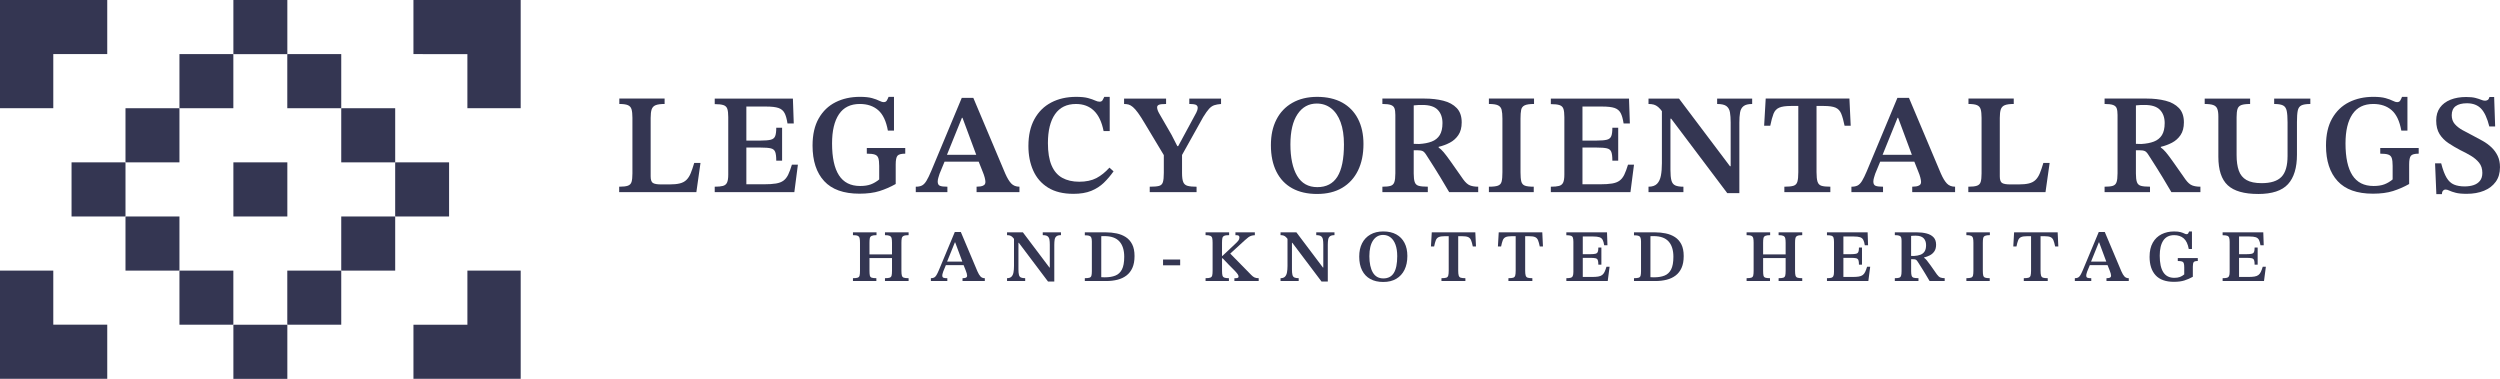 <svg viewBox="0 0 2598.49 393.76" xmlns="http://www.w3.org/2000/svg" data-name="Layer 1" id="Layer_1">
  <defs>
    <style>
      .cls-1 {
        fill: #343652;
      }
    </style>
  </defs>
  <g>
    <path d="M242.58,225.01v-56.26h56.08v56.26h-56.08" class="cls-1"></path>
    <path d="M186.52,112.48V56.22h56.02v56.26h-56.02" class="cls-1"></path>
    <path d="M130.44,168.75v-56.26h56.08v56.26h-56.08" class="cls-1"></path>
    <path d="M242.58,56.28V0h56.08V56.28h-56.08" class="cls-1"></path>
    <path d="M298.61,112.48V56.22h56.08v56.26h-56.08" class="cls-1"></path>
    <path d="M354.69,168.75v-56.26h56.07v56.26h-56.07" class="cls-1"></path>
    <path d="M74.37,225.01v-56.26h56.07v56.26h-56.07" class="cls-1"></path>
    <path d="M186.52,337.49v-56.22h56.02v56.22h-56.02" class="cls-1"></path>
    <path d="M130.44,281.27v-56.26h56.08v56.26h-56.08" class="cls-1"></path>
    <path d="M410.75,225.01v-56.26h56.02v56.26h-56.02" class="cls-1"></path>
    <path d="M242.58,393.76v-56.26h56.08v56.26h-56.08" class="cls-1"></path>
    <path d="M298.61,337.49v-56.22h56.08v56.22h-56.08" class="cls-1"></path>
    <path d="M354.69,281.27v-56.26h56.07v56.26h-56.07" class="cls-1"></path>
    <path d="M0,112.48H55.39V56.22h56.08V0H0V112.48" class="cls-1"></path>
    <path d="M55.39,337.49v-56.22H0v112.48H111.47v-56.26H55.39" class="cls-1"></path>
    <path d="M485.8,56.28v56.21h55.4V0h-111.47V56.22l56.07,.06" class="cls-1"></path>
    <path d="M429.74,337.49v56.26h111.47v-112.48h-55.4v56.22h-56.07" class="cls-1"></path>
  </g>
  <g>
    <path d="M723.79,199.68h-80.22v-5.62c4.04,0,7.05-.34,9.03-1.04,1.97-.69,3.26-2.02,3.85-4,.59-1.97,.89-4.88,.89-8.73v-57.87c0-3.75-.3-6.66-.89-8.73-.59-2.07-1.85-3.53-3.77-4.37-1.92-.84-4.91-1.26-8.95-1.26v-5.62h47.06v5.62c-4.14,0-7.25,.42-9.32,1.26-2.07,.84-3.45,2.29-4.14,4.37-.69,2.07-1.04,5.03-1.04,8.88v60.68c0,3.55,.76,5.85,2.29,6.88,1.53,1.04,4.46,1.55,8.81,1.55h8.29c4.44,0,8.07-.34,10.88-1.04,2.81-.69,5.11-1.9,6.88-3.63,1.78-1.73,3.26-4.02,4.44-6.88,1.18-2.86,2.42-6.46,3.7-10.8h6.51l-4.29,30.34Z" class="cls-1"></path>
    <path d="M825.61,199.68h-82.73v-5.62c3.65,0,6.49-.27,8.51-.81,2.02-.54,3.45-1.7,4.29-3.48,.84-1.78,1.26-4.54,1.26-8.29v-59.79c0-3.75-.32-6.59-.96-8.51-.64-1.92-1.97-3.23-4-3.92-2.02-.69-5.06-1.04-9.1-1.04v-5.77h81.25l.89,25.9h-6.51c-.69-4.64-1.7-8.24-3.03-10.8-1.33-2.56-3.45-4.34-6.36-5.33-2.91-.99-7.23-1.48-12.95-1.48h-20.42v35.37h14.8c4.74,0,8.26-.3,10.58-.89,2.32-.59,3.85-1.85,4.59-3.77,.74-1.92,1.11-4.81,1.11-8.66h6.07v34.19h-6.07c0-4.14-.37-7.18-1.11-9.1-.74-1.92-2.27-3.16-4.59-3.7-2.32-.54-5.85-.81-10.58-.81h-14.8v38.18h18.06c5.23,0,9.47-.27,12.73-.81,3.26-.54,5.87-1.55,7.84-3.03,1.97-1.48,3.6-3.55,4.88-6.22,1.28-2.66,2.56-6.12,3.85-10.36h6.22l-3.7,28.56Z" class="cls-1"></path>
    <path d="M893.25,201.31c-16.38,0-28.59-4.37-36.63-13.1-8.04-8.73-12.06-21.04-12.06-36.93,0-11.35,2.15-20.77,6.44-28.27,4.29-7.5,10.14-13.1,17.54-16.8,7.4-3.7,15.79-5.55,25.16-5.55,5.33,0,9.57,.44,12.73,1.33,3.16,.89,5.65,1.8,7.47,2.74,1.82,.94,3.38,1.41,4.66,1.41,1.48,0,2.54-.54,3.18-1.63,.64-1.08,1.26-2.37,1.85-3.85h5.62v35.08h-6.36c-1.78-9.87-5.13-16.95-10.06-21.24-4.94-4.29-11.3-6.44-19.09-6.44-9.67,0-16.9,3.55-21.68,10.66-4.79,7.1-7.18,17.22-7.18,30.34,0,14.7,2.39,25.75,7.18,33.15,4.78,7.4,12.11,11.1,21.98,11.1,4.44,0,8.16-.57,11.17-1.7,3.01-1.13,5.89-2.84,8.66-5.11v-14.06c0-3.55-.3-6.24-.89-8.07-.59-1.82-1.8-3.06-3.63-3.7-1.83-.64-4.61-.96-8.36-.96v-5.92h39.96v5.92c-4.14,0-6.83,.72-8.07,2.15-1.23,1.43-1.85,4.47-1.85,9.1v20.28c-5.43,3.06-11.03,5.5-16.8,7.33-5.77,1.82-12.75,2.74-20.94,2.74Z" class="cls-1"></path>
    <path d="M984.71,199.68h-32.86v-5.62c2.66,0,4.81-.42,6.44-1.26,1.63-.84,3.16-2.42,4.59-4.74,1.43-2.32,3.08-5.7,4.96-10.14l31.82-76.22h11.99l33.15,78.59c2.07,4.74,4.17,8.21,6.29,10.43,2.12,2.22,4.96,3.33,8.51,3.33v5.62h-44.55v-5.62c1.28,0,2.64-.1,4.07-.3,1.43-.2,2.64-.64,3.63-1.33,.99-.69,1.48-1.82,1.48-3.4,0-1.08-.25-2.59-.74-4.51-.5-1.92-1.18-3.92-2.07-5.99l-4.88-12.28-1.18-3.55-14.95-40.26h-.59l-16.28,40.26-1.04,3.55-5.92,14.36c-.4,1.28-.81,2.64-1.26,4.07-.44,1.43-.67,2.79-.67,4.07,0,2.27,.76,3.73,2.29,4.37,1.53,.64,4.12,.96,7.77,.96v5.62Zm34.34-31.67h-39.22l2.52-7.1h34.19l2.52,7.1Z" class="cls-1"></path>
    <path d="M1115.55,201.46c-10.56,0-19.29-2.15-26.2-6.44-6.91-4.29-12.04-10.19-15.39-17.69-3.36-7.5-5.03-16.03-5.03-25.6,0-11.05,2.1-20.37,6.29-27.97,4.19-7.6,10.01-13.34,17.46-17.24,7.45-3.9,16.06-5.85,25.83-5.85,5.23,0,9.37,.42,12.43,1.26,3.06,.84,5.48,1.68,7.25,2.52,1.78,.84,3.35,1.26,4.74,1.26,1.48,0,2.52-.54,3.11-1.63,.59-1.08,1.18-2.22,1.78-3.4h5.62v35.52h-6.36c-1.88-9.47-5.23-16.52-10.06-21.16-4.84-4.64-11.05-6.96-18.65-6.96-9.57,0-16.82,3.53-21.76,10.58-4.93,7.06-7.4,17.09-7.4,30.12,0,9.47,1.26,17.17,3.77,23.09,2.52,5.92,6.22,10.24,11.1,12.95,4.88,2.71,10.78,4.07,17.69,4.07s13.05-1.26,17.83-3.77c4.78-2.52,9.3-6.14,13.54-10.88l4.29,3.85c-3.06,4.34-6.42,8.29-10.06,11.84-3.65,3.55-8.02,6.36-13.1,8.44-5.08,2.07-11.32,3.11-18.72,3.11Z" class="cls-1"></path>
    <path d="M1243.71,199.68h-48.69v-5.62c4.34,0,7.55-.27,9.62-.81,2.07-.54,3.43-1.85,4.07-3.92,.64-2.07,.96-5.28,.96-9.62v-18.5l-19.54-32.56c-2.86-4.83-5.28-8.61-7.25-11.32-1.97-2.71-3.75-4.74-5.33-6.07-1.58-1.33-3.06-2.19-4.44-2.59-1.38-.39-2.96-.59-4.74-.59v-5.62h43.66v5.62c-3.95,0-6.49,.3-7.62,.89-1.14,.59-1.7,1.43-1.7,2.52,0,1.78,.74,3.95,2.22,6.51l12.73,22.05,6.07,11.84h.89l18.8-34.78c.39-.69,.74-1.53,1.04-2.52,.3-.98,.44-1.87,.44-2.66,0-1.18-.52-2.12-1.55-2.81-1.04-.69-3.43-1.04-7.18-1.04v-5.62h33v5.62c-2.76,.2-5.11,.62-7.03,1.26-1.92,.64-3.73,1.88-5.4,3.7-1.68,1.83-3.7,4.66-6.07,8.51l-22.05,39.52v18.65c0,4.34,.42,7.52,1.26,9.55,.84,2.02,2.37,3.33,4.59,3.92,2.22,.59,5.3,.89,9.25,.89v5.62Z" class="cls-1"></path>
    <path d="M1369.07,201.61c-10.16,0-18.82-1.97-25.97-5.92-7.15-3.94-12.63-9.72-16.43-17.32-3.8-7.6-5.7-16.72-5.7-27.38s1.9-19.14,5.7-26.64c3.8-7.5,9.32-13.32,16.58-17.46s15.86-6.22,25.83-6.22,18.82,1.98,25.97,5.92c7.15,3.95,12.63,9.6,16.43,16.95,3.8,7.35,5.7,16.06,5.7,26.12,0,10.66-1.9,19.86-5.7,27.6-3.8,7.75-9.28,13.74-16.43,17.98-7.15,4.24-15.81,6.36-25.97,6.36Zm.15-7.1c9.37,0,16.33-3.63,20.87-10.88,4.54-7.25,6.81-18.43,6.81-33.52,0-9.08-1.16-16.77-3.48-23.09-2.32-6.31-5.6-11.12-9.84-14.43-4.24-3.3-9.23-4.96-14.95-4.96-8.39,0-15.05,3.68-19.98,11.03-4.93,7.35-7.4,17.83-7.4,31.45s2.32,24.79,6.96,32.63c4.64,7.84,11.64,11.77,21.02,11.77Z" class="cls-1"></path>
    <path d="M1484.06,199.68h-47.21v-5.62c3.75,0,6.59-.3,8.51-.89,1.92-.59,3.23-1.87,3.92-3.85,.69-1.97,1.04-5.03,1.04-9.18v-60.68c0-2.96-.3-5.25-.89-6.88-.59-1.63-1.85-2.79-3.77-3.48-1.92-.69-4.86-1.04-8.81-1.04v-5.62h43.81c7.1,0,13.59,.74,19.46,2.22,5.87,1.48,10.53,4.02,13.99,7.62,3.45,3.6,5.18,8.56,5.18,14.87,0,5.43-1.16,9.84-3.48,13.25-2.32,3.4-5.28,6.04-8.88,7.92-3.6,1.88-7.47,3.31-11.62,4.29v.74c1.58,.99,3.33,2.62,5.25,4.88,1.92,2.27,4.46,5.65,7.62,10.14,3.16,4.49,7.4,10.53,12.73,18.13,2.37,3.26,4.71,5.33,7.03,6.22,2.32,.89,5.15,1.33,8.51,1.33v5.62h-30.19c-3.55-6.02-6.51-11-8.88-14.95-2.37-3.94-4.39-7.23-6.07-9.84-1.68-2.61-3.18-4.98-4.51-7.1-1.33-2.12-2.74-4.31-4.22-6.59-1.38-2.27-2.71-3.67-4-4.22-1.28-.54-3.21-.81-5.77-.81h-3.4v24.12c0,3.95,.34,6.93,1.04,8.95,.69,2.02,2.07,3.33,4.14,3.92,2.07,.59,5.23,.89,9.47,.89v5.62Zm-14.65-50.17l5.62,.15c5.13-.3,9.5-1.13,13.1-2.52,3.6-1.38,6.36-3.6,8.29-6.66,1.92-3.06,2.89-7.25,2.89-12.58,0-5.72-1.63-10.29-4.88-13.69-3.26-3.4-8.54-5.11-15.84-5.11-1.58,0-3.13,.03-4.66,.07-1.53,.05-3.03,.17-4.51,.37v39.96Z" class="cls-1"></path>
    <path d="M1594.17,199.68h-46.62v-5.62c4.34,0,7.5-.37,9.47-1.11,1.97-.74,3.23-2.17,3.77-4.29,.54-2.12,.81-5.3,.81-9.55v-55.8c0-3.94-.27-7-.81-9.18-.54-2.17-1.8-3.72-3.77-4.66-1.97-.94-5.13-1.41-9.47-1.41v-5.62h46.92v5.62c-4.44,0-7.67,.47-9.69,1.41-2.02,.94-3.26,2.52-3.7,4.74-.44,2.22-.67,5.25-.67,9.1v55.8c0,4.14,.27,7.3,.81,9.47,.54,2.17,1.78,3.63,3.7,4.37,1.92,.74,5.01,1.11,9.25,1.11v5.62Z" class="cls-1"></path>
    <path d="M1694.66,199.68h-82.73v-5.62c3.65,0,6.49-.27,8.51-.81,2.02-.54,3.45-1.7,4.29-3.48,.84-1.78,1.26-4.54,1.26-8.29v-59.79c0-3.75-.32-6.59-.96-8.51-.64-1.92-1.97-3.23-4-3.92-2.02-.69-5.06-1.04-9.1-1.04v-5.77h81.25l.89,25.9h-6.51c-.69-4.64-1.7-8.24-3.03-10.8-1.33-2.56-3.45-4.34-6.36-5.33-2.91-.99-7.23-1.48-12.95-1.48h-20.42v35.37h14.8c4.74,0,8.26-.3,10.58-.89,2.32-.59,3.85-1.85,4.59-3.77,.74-1.92,1.11-4.81,1.11-8.66h6.07v34.19h-6.07c0-4.14-.37-7.18-1.11-9.1-.74-1.92-2.27-3.16-4.59-3.7-2.32-.54-5.85-.81-10.58-.81h-14.8v38.18h18.06c5.23,0,9.47-.27,12.73-.81,3.26-.54,5.87-1.55,7.84-3.03,1.97-1.48,3.6-3.55,4.88-6.22,1.28-2.66,2.56-6.12,3.85-10.36h6.22l-3.7,28.56Z" class="cls-1"></path>
    <path d="M1807.88,200.72h-12.58l-58.31-77.4h-4.88l-3.85-6.66c-1.78-2.47-3.38-4.29-4.81-5.48-1.43-1.18-2.91-2-4.44-2.44-1.53-.44-3.38-.67-5.55-.67v-5.62h31.67l52.98,70.3h.74v-45.58c0-4.14-.25-7.62-.74-10.43-.49-2.81-1.7-4.96-3.63-6.44s-5.16-2.22-9.69-2.22v-5.62h36.41v5.62c-4.05,0-7.03,.74-8.95,2.22-1.92,1.48-3.13,3.68-3.63,6.59-.5,2.91-.74,6.44-.74,10.58v73.26Zm-58.16-1.04h-36.26v-5.62c3.94,0,6.9-1.01,8.88-3.03,1.97-2.02,3.3-4.86,4-8.51,.69-3.65,1.04-7.94,1.04-12.88v-56.83h8.88v63.64c0,4.93,.34,8.66,1.04,11.17,.69,2.52,2.02,4.22,4,5.11,1.97,.89,4.78,1.33,8.44,1.33v5.62Z" class="cls-1"></path>
    <path d="M1902.45,199.68h-47.8v-5.62c4.24,0,7.4-.32,9.47-.96,2.07-.64,3.43-2.05,4.07-4.22,.64-2.17,.96-5.48,.96-9.92V110.14h-7.7c-5.43,0-9.5,.59-12.21,1.78-2.71,1.18-4.66,3.28-5.85,6.29-1.18,3.01-2.32,7.18-3.4,12.51h-6.36l1.63-28.27h87.02l1.33,28.27h-6.36c-1.09-5.33-2.25-9.5-3.48-12.51-1.23-3.01-3.18-5.11-5.85-6.29s-6.76-1.78-12.28-1.78h-7.55v68.82c0,4.44,.34,7.75,1.04,9.92,.69,2.17,2.05,3.58,4.07,4.22,2.02,.64,5.11,.96,9.25,.96v5.62Z" class="cls-1"></path>
    <path d="M1957.21,199.68h-32.86v-5.62c2.66,0,4.81-.42,6.44-1.26,1.63-.84,3.16-2.42,4.59-4.74,1.43-2.32,3.08-5.7,4.96-10.14l31.82-76.22h11.99l33.15,78.59c2.07,4.74,4.17,8.21,6.29,10.43,2.12,2.22,4.96,3.33,8.51,3.33v5.62h-44.55v-5.62c1.28,0,2.64-.1,4.07-.3,1.43-.2,2.64-.64,3.63-1.33,.99-.69,1.48-1.82,1.48-3.4,0-1.08-.25-2.59-.74-4.51-.5-1.92-1.18-3.92-2.07-5.99l-4.88-12.28-1.18-3.55-14.95-40.26h-.59l-16.28,40.26-1.04,3.55-5.92,14.36c-.4,1.28-.81,2.64-1.26,4.07-.44,1.43-.67,2.79-.67,4.07,0,2.27,.76,3.73,2.29,4.37,1.53,.64,4.12,.96,7.77,.96v5.62Zm34.34-31.67h-39.22l2.52-7.1h34.19l2.52,7.1Z" class="cls-1"></path>
    <path d="M2126.08,199.68h-80.22v-5.62c4.04,0,7.05-.34,9.03-1.04,1.97-.69,3.26-2.02,3.85-4,.59-1.97,.89-4.88,.89-8.73v-57.87c0-3.75-.3-6.66-.89-8.73-.59-2.07-1.85-3.53-3.77-4.37-1.92-.84-4.91-1.26-8.95-1.26v-5.62h47.06v5.62c-4.14,0-7.25,.42-9.32,1.26-2.07,.84-3.45,2.29-4.14,4.37-.69,2.07-1.04,5.03-1.04,8.88v60.68c0,3.55,.76,5.85,2.29,6.88,1.53,1.04,4.46,1.55,8.81,1.55h8.29c4.44,0,8.07-.34,10.88-1.04,2.81-.69,5.11-1.9,6.88-3.63,1.78-1.73,3.26-4.02,4.44-6.88,1.18-2.86,2.42-6.46,3.7-10.8h6.51l-4.29,30.34Z" class="cls-1"></path>
    <path d="M2234.71,199.68h-47.21v-5.62c3.75,0,6.59-.3,8.51-.89,1.92-.59,3.23-1.87,3.92-3.85,.69-1.97,1.04-5.03,1.04-9.18v-60.68c0-2.96-.3-5.25-.89-6.88-.59-1.63-1.85-2.79-3.77-3.48-1.92-.69-4.86-1.04-8.81-1.04v-5.62h43.81c7.1,0,13.59,.74,19.46,2.22,5.87,1.48,10.53,4.02,13.99,7.62,3.45,3.6,5.18,8.56,5.18,14.87,0,5.43-1.16,9.84-3.48,13.25-2.32,3.4-5.28,6.04-8.88,7.92-3.6,1.88-7.47,3.31-11.62,4.29v.74c1.58,.99,3.33,2.62,5.25,4.88,1.92,2.27,4.46,5.65,7.62,10.14,3.16,4.49,7.4,10.53,12.73,18.13,2.37,3.26,4.71,5.33,7.03,6.22,2.32,.89,5.15,1.33,8.51,1.33v5.62h-30.19c-3.55-6.02-6.51-11-8.88-14.95-2.37-3.94-4.39-7.23-6.07-9.84-1.68-2.61-3.18-4.98-4.51-7.1-1.33-2.12-2.74-4.31-4.22-6.59-1.38-2.27-2.71-3.67-4-4.22-1.28-.54-3.21-.81-5.77-.81h-3.4v24.12c0,3.95,.34,6.93,1.04,8.95,.69,2.02,2.07,3.33,4.14,3.92,2.07,.59,5.23,.89,9.47,.89v5.62Zm-14.65-50.17l5.62,.15c5.13-.3,9.5-1.13,13.1-2.52,3.6-1.38,6.36-3.6,8.29-6.66,1.92-3.06,2.89-7.25,2.89-12.58,0-5.72-1.63-10.29-4.88-13.69-3.26-3.4-8.54-5.11-15.84-5.11-1.58,0-3.13,.03-4.66,.07-1.53,.05-3.03,.17-4.51,.37v39.96Z" class="cls-1"></path>
    <path d="M2347.04,201.61c-14.5,0-25.01-3.01-31.52-9.03-6.51-6.02-9.77-15.88-9.77-29.6v-41.88c0-3.45-.37-6.12-1.11-7.99-.74-1.87-2.12-3.18-4.14-3.92-2.02-.74-5.01-1.11-8.95-1.11v-5.62h47.21v5.62c-4.05,0-7.08,.37-9.1,1.11-2.02,.74-3.36,2.1-4,4.07-.64,1.98-.96,4.84-.96,8.58v39.37c0,6.42,.76,11.79,2.29,16.13,1.53,4.34,4.19,7.6,7.99,9.77,3.8,2.17,9.05,3.26,15.76,3.26,9.47,0,16.33-2.17,20.57-6.51,4.24-4.34,6.36-11.59,6.36-21.76v-34.93c0-5.23-.3-9.22-.89-11.99-.59-2.76-1.88-4.64-3.85-5.62-1.98-.99-5.03-1.48-9.18-1.48v-5.62h37.59v5.62c-4.24,0-7.35,.49-9.32,1.48-1.97,.99-3.23,2.81-3.77,5.48-.54,2.66-.81,6.56-.81,11.69v34.04c0,13.62-3.11,23.83-9.32,30.64-6.22,6.81-16.58,10.21-31.08,10.21Z" class="cls-1"></path>
    <path d="M2466.32,201.31c-16.38,0-28.59-4.37-36.63-13.1-8.04-8.73-12.06-21.04-12.06-36.93,0-11.35,2.15-20.77,6.44-28.27,4.29-7.5,10.14-13.1,17.54-16.8,7.4-3.7,15.79-5.55,25.16-5.55,5.33,0,9.57,.44,12.73,1.33,3.16,.89,5.65,1.8,7.47,2.74,1.82,.94,3.38,1.41,4.66,1.41,1.48,0,2.54-.54,3.18-1.63,.64-1.08,1.26-2.37,1.85-3.85h5.62v35.08h-6.36c-1.78-9.87-5.13-16.95-10.06-21.24-4.94-4.29-11.3-6.44-19.09-6.44-9.67,0-16.9,3.55-21.68,10.66-4.79,7.1-7.18,17.22-7.18,30.34,0,14.7,2.39,25.75,7.18,33.15,4.78,7.4,12.11,11.1,21.98,11.1,4.44,0,8.16-.57,11.17-1.7,3.01-1.13,5.89-2.84,8.66-5.11v-14.06c0-3.55-.3-6.24-.89-8.07-.59-1.82-1.8-3.06-3.63-3.7-1.83-.64-4.61-.96-8.36-.96v-5.92h39.96v5.92c-4.14,0-6.83,.72-8.07,2.15-1.23,1.43-1.85,4.47-1.85,9.1v20.28c-5.43,3.06-11.03,5.5-16.8,7.33-5.77,1.82-12.75,2.74-20.94,2.74Z" class="cls-1"></path>
    <path d="M2538.1,201.76h-5.77l-1.33-31.97h6.36c1.68,6.51,3.55,11.5,5.62,14.95,2.07,3.46,4.64,5.82,7.7,7.1,3.06,1.28,6.76,1.92,11.1,1.92,3.35,0,6.41-.44,9.18-1.33,2.76-.89,4.98-2.37,6.66-4.44,1.68-2.07,2.52-4.83,2.52-8.29,0-4.24-1.11-7.74-3.33-10.51-2.22-2.76-5.06-5.18-8.51-7.25-3.46-2.07-7.16-4.04-11.1-5.92-4.34-2.27-8.44-4.69-12.28-7.25-3.85-2.56-6.93-5.7-9.25-9.4-2.32-3.7-3.48-8.41-3.48-14.13,0-5.33,1.31-9.79,3.92-13.39,2.61-3.6,6.26-6.34,10.95-8.21,4.69-1.87,10.09-2.81,16.21-2.81,4.04,0,7.28,.32,9.69,.96,2.42,.64,4.39,1.28,5.92,1.92,1.53,.64,2.89,.96,4.07,.96,.98,0,1.9-.25,2.74-.74,.84-.49,1.45-1.53,1.85-3.11h4.88l1.04,30.64h-6.07c-2.17-8.68-5.03-14.87-8.58-18.57-3.55-3.7-8.44-5.55-14.65-5.55-5.13,0-9.05,1.01-11.77,3.03-2.71,2.02-4.07,5.16-4.07,9.4,0,3.65,1.04,6.69,3.11,9.1,2.07,2.42,4.81,4.56,8.21,6.44,3.4,1.88,7.03,3.8,10.88,5.77,3.45,1.78,6.83,3.6,10.14,5.48,3.3,1.88,6.29,4.07,8.95,6.59,2.66,2.52,4.81,5.45,6.44,8.81,1.63,3.36,2.44,7.3,2.44,11.84,0,6.02-1.48,11.08-4.44,15.17-2.96,4.1-7.03,7.2-12.21,9.32-5.18,2.12-11.17,3.18-17.98,3.18-4.84,0-8.66-.37-11.47-1.11-2.81-.74-4.98-1.48-6.51-2.22-1.53-.74-2.84-1.11-3.92-1.11s-2,.42-2.74,1.26c-.74,.84-1.11,2-1.11,3.48Z" class="cls-1"></path>
    <path d="M910.89,292.08h-24.33v-2.93c2.26,0,3.9-.18,4.93-.54,1.03-.36,1.68-1.09,1.96-2.19,.28-1.1,.42-2.78,.42-5.04v-29.03c0-2-.13-3.58-.38-4.74-.26-1.15-.89-1.98-1.89-2.46-1-.49-2.68-.73-5.04-.73v-2.93h24.49v2.93c-2.31,0-3.99,.24-5.04,.73-1.05,.49-1.69,1.3-1.93,2.43-.23,1.13-.35,2.72-.35,4.77v12.09h23.41v-12.09c0-2.05-.14-3.64-.42-4.77-.28-1.13-.94-1.94-1.96-2.43-1.03-.49-2.67-.73-4.93-.73v-2.93h24.56v2.93c-2.36,0-4.07,.24-5.12,.73-1.05,.49-1.71,1.3-1.96,2.43-.26,1.13-.38,2.72-.38,4.77v29.03c0,2.21,.15,3.88,.46,5,.31,1.13,.99,1.88,2.04,2.23,1.05,.36,2.71,.54,4.97,.54v2.93h-24.56v-2.93c2.26,0,3.9-.18,4.93-.54,1.03-.36,1.68-1.1,1.96-2.23,.28-1.13,.42-2.8,.42-5v-13.17h-23.41v13.17c0,2.26,.13,3.94,.38,5.04,.26,1.1,.9,1.84,1.92,2.19,1.03,.36,2.64,.54,4.85,.54v2.93Z" class="cls-1"></path>
    <path d="M984.65,292.08h-17.09v-2.93c1.39,0,2.5-.22,3.35-.65,.85-.44,1.64-1.26,2.39-2.46,.74-1.21,1.6-2.96,2.58-5.27l16.55-39.65h6.24l17.25,40.89c1.08,2.46,2.17,4.27,3.27,5.43,1.1,1.15,2.58,1.73,4.43,1.73v2.93h-23.18v-2.93c.67,0,1.37-.05,2.12-.15,.74-.1,1.37-.33,1.89-.69,.51-.36,.77-.95,.77-1.77,0-.56-.13-1.35-.39-2.35-.26-1-.62-2.04-1.08-3.12l-2.54-6.39-.62-1.85-7.78-20.94h-.31l-8.47,20.94-.54,1.85-3.08,7.47c-.21,.67-.42,1.37-.65,2.12-.23,.75-.35,1.45-.35,2.12,0,1.18,.4,1.94,1.19,2.27,.8,.33,2.14,.5,4.04,.5v2.93Zm17.86-16.48h-20.4l1.31-3.7h17.79l1.31,3.7Z" class="cls-1"></path>
    <path d="M1095.84,292.62h-6.54l-30.34-40.27h-2.54l-2-3.46c-.92-1.28-1.76-2.23-2.5-2.85-.75-.62-1.52-1.04-2.31-1.27-.8-.23-1.76-.35-2.89-.35v-2.93h16.48l27.57,36.58h.39v-23.72c0-2.16-.13-3.96-.39-5.43-.26-1.46-.89-2.58-1.89-3.35-1-.77-2.68-1.16-5.04-1.16v-2.93h18.94v2.93c-2.11,0-3.66,.38-4.66,1.16-1,.77-1.63,1.91-1.89,3.43-.26,1.51-.39,3.35-.39,5.5v38.12Zm-30.26-.54h-18.87v-2.93c2.05,0,3.59-.53,4.62-1.58,1.03-1.05,1.72-2.53,2.08-4.43,.36-1.9,.54-4.13,.54-6.7v-29.57h4.62v33.11c0,2.57,.18,4.5,.54,5.81,.36,1.31,1.05,2.19,2.08,2.66,1.03,.46,2.49,.69,4.39,.69v2.93Z" class="cls-1"></path>
    <path d="M1149.89,292.08h-22.33v-2.93c2.16,0,3.76-.17,4.81-.5,1.05-.33,1.73-1.03,2.04-2.08,.31-1.05,.46-2.6,.46-4.66v-30.95c0-1.9-.23-3.3-.69-4.2-.46-.9-1.22-1.49-2.27-1.77-1.05-.28-2.5-.42-4.35-.42v-3.08h21.79c3.9,0,7.65,.37,11.24,1.12,3.59,.75,6.79,2.03,9.59,3.85,2.8,1.82,5,4.33,6.62,7.51,1.62,3.18,2.43,7.24,2.43,12.17s-.73,8.89-2.19,12.21c-1.46,3.31-3.53,5.98-6.2,8.01-2.67,2.03-5.79,3.49-9.36,4.39-3.57,.9-7.43,1.35-11.59,1.35Zm-1.31-3.85c4.16,0,7.73-.59,10.7-1.77,2.98-1.18,5.26-3.3,6.85-6.35,1.59-3.05,2.39-7.46,2.39-13.21,0-6.93-1.67-12.24-5.01-15.94-3.34-3.7-8.52-5.54-15.55-5.54h-1.5c-.49,0-1.09,.03-1.81,.08v42.58c.67,.05,1.33,.09,2,.12,.67,.03,1.31,.04,1.92,.04Z" class="cls-1"></path>
    <path d="M1226.66,275.76h-17.79v-6.01h17.79v6.01Z" class="cls-1"></path>
    <path d="M1277.32,292.08h-24.26v-2.93c2.26,0,3.9-.19,4.93-.58,1.03-.38,1.68-1.13,1.96-2.23,.28-1.1,.42-2.76,.42-4.97v-29.03c0-2.05-.13-3.64-.38-4.77-.26-1.13-.9-1.94-1.92-2.43-1.03-.49-2.7-.73-5.01-.73v-2.93h24.49v2.93c-2.36,0-4.07,.24-5.12,.73-1.05,.49-1.69,1.31-1.92,2.46-.23,1.16-.35,2.73-.35,4.74v13.71h.38l12.94-12.17c1.69-1.54,2.91-2.81,3.66-3.81,.74-1,1.12-2.07,1.12-3.2,0-.82-.22-1.42-.65-1.81-.44-.38-1.17-.58-2.19-.58h-1.31v-3h20.17v3c-1.44,.05-2.67,.24-3.7,.58-1.03,.33-2.03,.85-3,1.54-.98,.69-2.18,1.71-3.62,3.04l-15.25,13.94,21.79,22.18c1.18,1.23,2.32,2.11,3.43,2.62,1.1,.51,2.55,.77,4.35,.77v2.93h-25.26v-2.93h1.39c.87,0,1.58-.13,2.12-.38s.81-.67,.81-1.23c0-.82-.31-1.68-.92-2.58-.62-.9-1.66-2.12-3.12-3.66s-3.48-3.57-6.04-6.08l-6.39-6.7h-.69v12.86c0,2.16,.14,3.79,.42,4.89,.28,1.1,.94,1.86,1.96,2.27,1.03,.41,2.62,.62,4.77,.62v2.93Z" class="cls-1"></path>
    <path d="M1380.12,292.62h-6.54l-30.34-40.27h-2.54l-2-3.46c-.92-1.28-1.76-2.23-2.5-2.85-.75-.62-1.52-1.04-2.31-1.27-.8-.23-1.76-.35-2.89-.35v-2.93h16.48l27.57,36.58h.39v-23.72c0-2.16-.13-3.96-.39-5.43-.26-1.46-.89-2.58-1.89-3.35-1-.77-2.68-1.16-5.04-1.16v-2.93h18.94v2.93c-2.11,0-3.66,.38-4.66,1.16-1,.77-1.63,1.91-1.89,3.43-.26,1.51-.39,3.35-.39,5.5v38.12Zm-30.26-.54h-18.87v-2.93c2.05,0,3.59-.53,4.62-1.58,1.03-1.05,1.72-2.53,2.08-4.43,.36-1.9,.54-4.13,.54-6.7v-29.57h4.62v33.11c0,2.57,.18,4.5,.54,5.81,.36,1.31,1.05,2.19,2.08,2.66,1.03,.46,2.49,.69,4.39,.69v2.93Z" class="cls-1"></path>
    <path d="M1437.79,293.08c-5.29,0-9.79-1.03-13.51-3.08-3.72-2.05-6.57-5.06-8.55-9.01-1.98-3.95-2.96-8.7-2.96-14.25s.99-9.96,2.96-13.86c1.98-3.9,4.85-6.93,8.62-9.09,3.77-2.16,8.25-3.23,13.44-3.23s9.79,1.03,13.51,3.08c3.72,2.05,6.57,4.99,8.55,8.82,1.98,3.82,2.96,8.35,2.96,13.59,0,5.54-.99,10.33-2.96,14.36-1.98,4.03-4.83,7.15-8.55,9.36-3.72,2.21-8.23,3.31-13.51,3.31Zm.08-3.7c4.88,0,8.5-1.89,10.86-5.66,2.36-3.77,3.54-9.59,3.54-17.44,0-4.72-.6-8.73-1.81-12.01-1.21-3.29-2.91-5.79-5.12-7.51-2.21-1.72-4.8-2.58-7.78-2.58-4.36,0-7.83,1.91-10.4,5.74-2.57,3.82-3.85,9.28-3.85,16.36s1.21,12.9,3.62,16.98c2.41,4.08,6.06,6.12,10.93,6.12Z" class="cls-1"></path>
    <path d="M1523.11,292.08h-24.87v-2.93c2.21,0,3.85-.17,4.93-.5,1.08-.33,1.78-1.06,2.12-2.19,.33-1.13,.5-2.85,.5-5.16v-35.8h-4c-2.82,0-4.94,.31-6.35,.92-1.41,.62-2.43,1.71-3.04,3.27-.62,1.57-1.21,3.73-1.77,6.51h-3.31l.85-14.71h45.28l.69,14.71h-3.31c-.57-2.77-1.17-4.94-1.81-6.51-.64-1.57-1.66-2.66-3.04-3.27-1.39-.62-3.52-.92-6.39-.92h-3.93v35.8c0,2.31,.18,4.03,.54,5.16,.36,1.13,1.06,1.86,2.12,2.19,1.05,.33,2.66,.5,4.81,.5v2.93Z" class="cls-1"></path>
    <path d="M1592.71,292.08h-24.87v-2.93c2.21,0,3.85-.17,4.93-.5,1.08-.33,1.78-1.06,2.12-2.19,.33-1.13,.5-2.85,.5-5.16v-35.8h-4c-2.82,0-4.94,.31-6.35,.92-1.41,.62-2.43,1.71-3.04,3.27-.62,1.57-1.21,3.73-1.77,6.51h-3.31l.85-14.71h45.28l.69,14.71h-3.31c-.57-2.77-1.17-4.94-1.81-6.51-.64-1.57-1.66-2.66-3.04-3.27-1.39-.62-3.52-.92-6.39-.92h-3.93v35.8c0,2.31,.18,4.03,.54,5.16,.36,1.13,1.06,1.86,2.12,2.19,1.05,.33,2.66,.5,4.81,.5v2.93Z" class="cls-1"></path>
    <path d="M1671.1,292.08h-43.04v-2.93c1.9,0,3.38-.14,4.43-.42,1.05-.28,1.8-.89,2.23-1.81,.44-.92,.65-2.36,.65-4.31v-31.11c0-1.95-.17-3.43-.5-4.43-.33-1-1.03-1.68-2.08-2.04-1.05-.36-2.63-.54-4.74-.54v-3h42.27l.46,13.47h-3.39c-.36-2.41-.89-4.29-1.58-5.62-.69-1.33-1.8-2.26-3.31-2.77-1.51-.51-3.76-.77-6.74-.77h-10.63v18.4h7.7c2.46,0,4.3-.15,5.51-.46,1.21-.31,2-.96,2.39-1.96,.39-1,.58-2.5,.58-4.5h3.16v17.79h-3.16c0-2.16-.19-3.74-.58-4.74-.38-1-1.18-1.64-2.39-1.92-1.21-.28-3.04-.42-5.51-.42h-7.7v19.87h9.39c2.72,0,4.93-.14,6.62-.42,1.69-.28,3.05-.81,4.08-1.58,1.03-.77,1.87-1.85,2.54-3.23,.67-1.39,1.33-3.18,2-5.39h3.23l-1.93,14.86Z" class="cls-1"></path>
    <path d="M1720.69,292.08h-22.33v-2.93c2.16,0,3.76-.17,4.81-.5,1.05-.33,1.73-1.03,2.04-2.08,.31-1.05,.46-2.6,.46-4.66v-30.95c0-1.9-.23-3.3-.69-4.2-.46-.9-1.22-1.49-2.27-1.77-1.05-.28-2.5-.42-4.35-.42v-3.08h21.79c3.9,0,7.65,.37,11.24,1.12,3.59,.75,6.79,2.03,9.59,3.85,2.8,1.82,5,4.33,6.62,7.51,1.62,3.18,2.43,7.24,2.43,12.17s-.73,8.89-2.19,12.21c-1.46,3.31-3.53,5.98-6.2,8.01-2.67,2.03-5.79,3.49-9.36,4.39-3.57,.9-7.43,1.35-11.59,1.35Zm-1.31-3.85c4.16,0,7.73-.59,10.7-1.77,2.98-1.18,5.26-3.3,6.85-6.35,1.59-3.05,2.39-7.46,2.39-13.21,0-6.93-1.67-12.24-5.01-15.94-3.34-3.7-8.52-5.54-15.55-5.54h-1.5c-.49,0-1.09,.03-1.81,.08v42.58c.67,.05,1.33,.09,2,.12,.67,.03,1.31,.04,1.92,.04Z" class="cls-1"></path>
    <path d="M1839.73,292.08h-24.33v-2.93c2.26,0,3.9-.18,4.93-.54,1.03-.36,1.68-1.09,1.96-2.19,.28-1.1,.42-2.78,.42-5.04v-29.03c0-2-.13-3.58-.38-4.74-.26-1.15-.89-1.98-1.89-2.46-1-.49-2.68-.73-5.04-.73v-2.93h24.49v2.93c-2.31,0-3.99,.24-5.04,.73-1.05,.49-1.69,1.3-1.93,2.43-.23,1.13-.35,2.72-.35,4.77v12.09h23.41v-12.09c0-2.05-.14-3.64-.42-4.77-.28-1.13-.94-1.94-1.96-2.43-1.03-.49-2.67-.73-4.93-.73v-2.93h24.56v2.93c-2.36,0-4.07,.24-5.12,.73-1.05,.49-1.71,1.3-1.96,2.43-.26,1.13-.38,2.72-.38,4.77v29.03c0,2.21,.15,3.88,.46,5,.31,1.13,.99,1.88,2.04,2.23,1.05,.36,2.71,.54,4.97,.54v2.93h-24.56v-2.93c2.26,0,3.9-.18,4.93-.54,1.03-.36,1.68-1.1,1.96-2.23,.28-1.13,.42-2.8,.42-5v-13.17h-23.41v13.17c0,2.26,.13,3.94,.38,5.04,.26,1.1,.9,1.84,1.92,2.19,1.03,.36,2.64,.54,4.85,.54v2.93Z" class="cls-1"></path>
    <path d="M1941.98,292.08h-43.04v-2.93c1.9,0,3.38-.14,4.43-.42,1.05-.28,1.8-.89,2.23-1.81,.44-.92,.65-2.36,.65-4.31v-31.11c0-1.95-.17-3.43-.5-4.43-.33-1-1.03-1.68-2.08-2.04-1.05-.36-2.63-.54-4.74-.54v-3h42.27l.46,13.47h-3.39c-.36-2.41-.89-4.29-1.58-5.62-.69-1.33-1.8-2.26-3.31-2.77-1.51-.51-3.76-.77-6.74-.77h-10.63v18.4h7.7c2.46,0,4.3-.15,5.51-.46,1.21-.31,2-.96,2.39-1.96,.39-1,.58-2.5,.58-4.5h3.16v17.79h-3.16c0-2.16-.19-3.74-.58-4.74-.38-1-1.18-1.64-2.39-1.92-1.21-.28-3.04-.42-5.51-.42h-7.7v19.87h9.39c2.72,0,4.93-.14,6.62-.42,1.69-.28,3.05-.81,4.08-1.58,1.03-.77,1.87-1.85,2.54-3.23,.67-1.39,1.33-3.18,2-5.39h3.23l-1.93,14.86Z" class="cls-1"></path>
    <path d="M1994.03,292.08h-24.56v-2.93c1.95,0,3.43-.15,4.43-.46,1-.31,1.68-.97,2.04-2,.36-1.03,.54-2.62,.54-4.77v-31.57c0-1.54-.15-2.73-.46-3.58-.31-.85-.96-1.45-1.96-1.81-1-.36-2.53-.54-4.58-.54v-2.93h22.79c3.7,0,7.07,.38,10.13,1.16,3.05,.77,5.48,2.09,7.28,3.96,1.8,1.88,2.69,4.45,2.69,7.74,0,2.82-.6,5.12-1.81,6.89-1.21,1.77-2.75,3.15-4.62,4.12-1.87,.98-3.89,1.72-6.04,2.23v.39c.82,.51,1.73,1.36,2.73,2.54s2.32,2.94,3.97,5.27c1.64,2.34,3.85,5.48,6.62,9.43,1.23,1.69,2.45,2.77,3.66,3.23,1.21,.46,2.68,.69,4.43,.69v2.93h-15.71c-1.85-3.13-3.39-5.72-4.62-7.78-1.23-2.05-2.28-3.76-3.16-5.12-.87-1.36-1.66-2.59-2.35-3.7-.69-1.1-1.42-2.25-2.19-3.43-.72-1.18-1.41-1.91-2.08-2.2-.67-.28-1.67-.42-3-.42h-1.77v12.55c0,2.05,.18,3.61,.54,4.66,.36,1.05,1.08,1.73,2.16,2.04,1.08,.31,2.72,.46,4.93,.46v2.93Zm-7.62-26.1l2.93,.08c2.67-.15,4.94-.59,6.81-1.31,1.87-.72,3.31-1.87,4.31-3.46,1-1.59,1.5-3.77,1.5-6.54,0-2.98-.85-5.35-2.54-7.12-1.69-1.77-4.44-2.66-8.24-2.66-.82,0-1.63,.01-2.43,.04-.8,.03-1.58,.09-2.35,.19v20.79Z" class="cls-1"></path>
    <path d="M2068.1,292.08h-24.26v-2.93c2.26,0,3.9-.19,4.93-.58,1.03-.38,1.68-1.13,1.96-2.23,.28-1.1,.42-2.76,.42-4.97v-29.03c0-2.05-.14-3.64-.42-4.77-.28-1.13-.94-1.94-1.96-2.43-1.03-.49-2.67-.73-4.93-.73v-2.93h24.41v2.93c-2.31,0-3.99,.24-5.04,.73-1.05,.49-1.69,1.31-1.92,2.46-.23,1.16-.35,2.73-.35,4.74v29.03c0,2.16,.14,3.8,.42,4.93,.28,1.13,.92,1.89,1.93,2.27,1,.39,2.6,.58,4.81,.58v2.93Z" class="cls-1"></path>
    <path d="M2128.39,292.08h-24.87v-2.93c2.21,0,3.85-.17,4.93-.5,1.08-.33,1.78-1.06,2.12-2.19,.33-1.13,.5-2.85,.5-5.16v-35.8h-4c-2.82,0-4.94,.31-6.35,.92-1.41,.62-2.43,1.71-3.04,3.27-.62,1.57-1.21,3.73-1.77,6.51h-3.31l.85-14.71h45.28l.69,14.71h-3.31c-.57-2.77-1.17-4.94-1.81-6.51-.64-1.57-1.66-2.66-3.04-3.27-1.39-.62-3.52-.92-6.39-.92h-3.93v35.8c0,2.31,.18,4.03,.54,5.16,.36,1.13,1.06,1.86,2.12,2.19,1.05,.33,2.66,.5,4.81,.5v2.93Z" class="cls-1"></path>
    <path d="M2173.67,292.08h-17.09v-2.93c1.39,0,2.5-.22,3.35-.65,.85-.44,1.64-1.26,2.39-2.46,.74-1.21,1.6-2.96,2.58-5.27l16.55-39.65h6.24l17.25,40.89c1.08,2.46,2.17,4.27,3.27,5.43,1.1,1.15,2.58,1.73,4.43,1.73v2.93h-23.18v-2.93c.67,0,1.37-.05,2.12-.15,.74-.1,1.37-.33,1.89-.69,.51-.36,.77-.95,.77-1.77,0-.56-.13-1.35-.39-2.35-.26-1-.62-2.04-1.08-3.12l-2.54-6.39-.62-1.85-7.78-20.94h-.31l-8.47,20.94-.54,1.85-3.08,7.47c-.21,.67-.42,1.37-.65,2.12-.23,.75-.35,1.45-.35,2.12,0,1.18,.4,1.94,1.19,2.27,.8,.33,2.14,.5,4.04,.5v2.93Zm17.86-16.48h-20.4l1.31-3.7h17.79l1.31,3.7Z" class="cls-1"></path>
    <path d="M2259.6,292.93c-8.52,0-14.87-2.27-19.06-6.81-4.18-4.54-6.28-10.95-6.28-19.21,0-5.9,1.12-10.81,3.35-14.71,2.23-3.9,5.27-6.81,9.12-8.74,3.85-1.92,8.21-2.89,13.09-2.89,2.77,0,4.98,.23,6.62,.69,1.64,.46,2.94,.94,3.89,1.42,.95,.49,1.76,.73,2.43,.73,.77,0,1.32-.28,1.66-.85,.33-.56,.65-1.23,.96-2h2.93v18.25h-3.31c-.92-5.13-2.67-8.82-5.24-11.05-2.57-2.23-5.88-3.35-9.93-3.35-5.03,0-8.79,1.85-11.28,5.54-2.49,3.7-3.73,8.96-3.73,15.79,0,7.65,1.24,13.4,3.73,17.25,2.49,3.85,6.3,5.78,11.43,5.78,2.31,0,4.25-.29,5.81-.89,1.57-.59,3.07-1.48,4.5-2.66v-7.32c0-1.85-.15-3.25-.46-4.2-.31-.95-.94-1.59-1.89-1.92-.95-.33-2.4-.5-4.35-.5v-3.08h20.79v3.08c-2.16,0-3.56,.37-4.2,1.12-.64,.75-.96,2.32-.96,4.74v10.55c-2.82,1.59-5.74,2.86-8.74,3.81s-6.64,1.42-10.9,1.42Z" class="cls-1"></path>
    <path d="M2353.23,292.08h-43.04v-2.93c1.9,0,3.38-.14,4.43-.42,1.05-.28,1.8-.89,2.23-1.81,.44-.92,.65-2.36,.65-4.31v-31.11c0-1.95-.17-3.43-.5-4.43-.33-1-1.03-1.68-2.08-2.04-1.05-.36-2.63-.54-4.74-.54v-3h42.27l.46,13.47h-3.39c-.36-2.41-.89-4.29-1.58-5.62-.69-1.33-1.8-2.26-3.31-2.77-1.51-.51-3.76-.77-6.74-.77h-10.63v18.4h7.7c2.46,0,4.3-.15,5.51-.46,1.21-.31,2-.96,2.39-1.96,.39-1,.58-2.5,.58-4.5h3.16v17.79h-3.16c0-2.16-.19-3.74-.58-4.74-.38-1-1.18-1.64-2.39-1.92-1.21-.28-3.04-.42-5.51-.42h-7.7v19.87h9.39c2.72,0,4.93-.14,6.62-.42,1.69-.28,3.05-.81,4.08-1.58,1.03-.77,1.87-1.85,2.54-3.23,.67-1.39,1.33-3.18,2-5.39h3.23l-1.93,14.86Z" class="cls-1"></path>
  </g>
</svg>